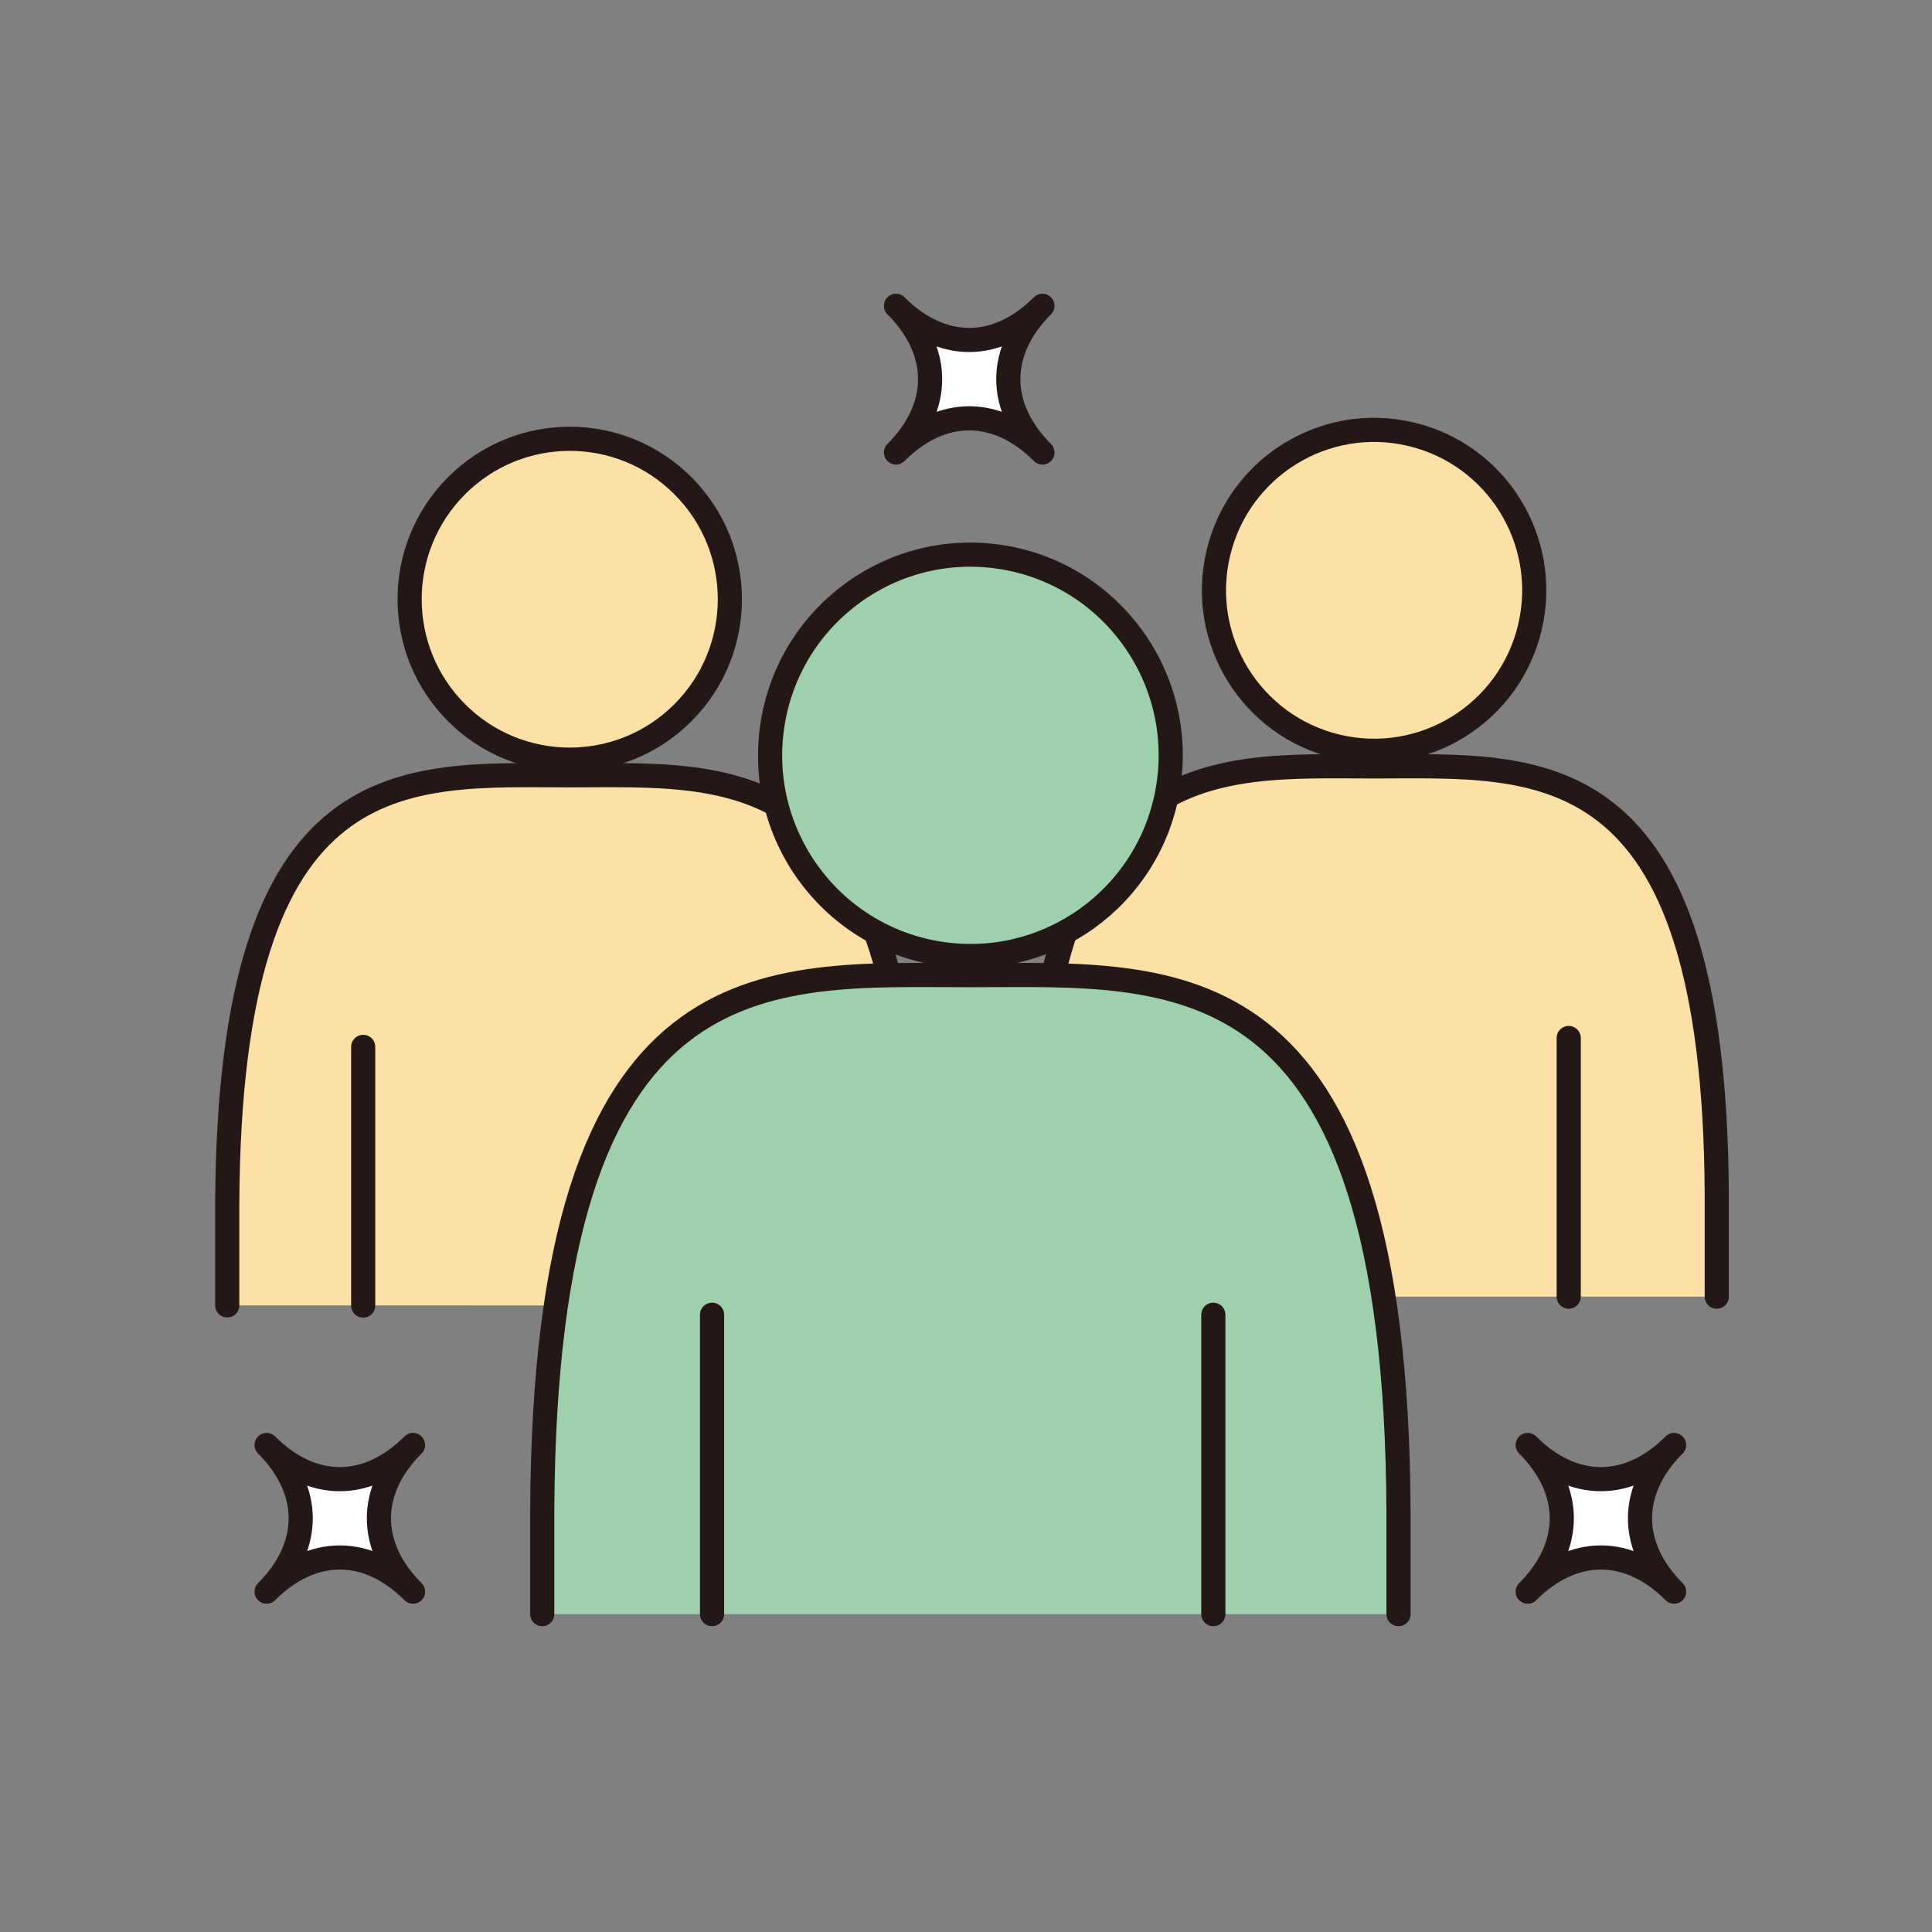 <svg width="160" height="160" viewBox="0 0 160 160" fill="none" xmlns="http://www.w3.org/2000/svg">
<rect x="0" y="0" width="160" height="160" fill="#808080" stroke="none"/>
<g clip-path="url(#clip0_2848_42426)">
<path d="M75.55 108.12V99.771C75.403 62.508 60.727 64.207 47.185 64.207C33.644 64.207 18.967 62.494 18.82 99.757V108.106" fill="#FDE0A5"/>
<path d="M75.55 108.12V99.771C75.403 62.508 60.727 64.207 47.185 64.207C33.644 64.207 18.967 62.494 18.82 99.757V108.106" stroke="#231815" stroke-width="2" stroke-linecap="round" stroke-linejoin="round"/>
<path d="M56.561 59.02C61.739 53.832 61.739 45.419 56.561 40.231C51.382 35.042 42.985 35.042 37.807 40.231C32.628 45.419 32.628 53.832 37.807 59.02C42.985 64.209 51.382 64.209 56.561 59.02Z" fill="#FDE0A5" stroke="#231815" stroke-width="2" stroke-linecap="round" stroke-linejoin="round"/>
<path d="M30.078 86.698V108.12" stroke="#231815" stroke-width="2" stroke-linecap="round" stroke-linejoin="round"/>
<path d="M63.289 86.698V108.12" stroke="#231815" stroke-width="2" stroke-linecap="round" stroke-linejoin="round"/>
<path d="M142.175 107.384V99.035C142.028 61.772 127.352 63.471 113.81 63.471C100.269 63.471 85.592 61.772 85.445 99.035V107.384" fill="#FDE0A5"/>
<path d="M142.175 107.384V99.035C142.028 61.772 127.352 63.471 113.81 63.471C100.269 63.471 85.592 61.772 85.445 99.035V107.384" stroke="#231815" stroke-width="2" stroke-linecap="round" stroke-linejoin="round"/>
<path d="M126.703 51.94C128.385 44.799 123.971 37.643 116.843 35.957C109.715 34.272 102.572 38.695 100.89 45.836C99.208 52.978 103.622 60.134 110.75 61.819C117.878 63.505 125.02 59.082 126.703 51.94Z" fill="#FDE0A5" stroke="#231815" stroke-width="2" stroke-linecap="round" stroke-linejoin="round"/>
<path d="M96.688 85.963V107.384" stroke="#231815" stroke-width="2" stroke-linecap="round" stroke-linejoin="round"/>
<path d="M129.914 85.963V107.384" stroke="#231815" stroke-width="2" stroke-linecap="round" stroke-linejoin="round"/>
<path d="M115.819 133.675V125.219C115.632 78.644 97.283 80.758 80.362 80.758C63.442 80.758 45.093 78.63 44.906 125.219V133.675" fill="#9ED1AB"/>
<path d="M115.819 133.675V125.219C115.632 78.644 97.283 80.758 80.362 80.758C63.442 80.758 45.093 78.63 44.906 125.219V133.675" stroke="#231815" stroke-width="2" stroke-linecap="round" stroke-linejoin="round"/>
<path d="M96.738 65.216C98.205 56.157 92.065 47.621 83.023 46.15C73.981 44.679 65.461 50.831 63.993 59.891C62.526 68.95 68.666 77.486 77.708 78.956C86.75 80.427 95.27 74.275 96.738 65.216Z" fill="#9ED1AB" stroke="#231815" stroke-width="2" stroke-linecap="round" stroke-linejoin="round"/>
<path d="M58.969 108.882V133.675" stroke="#231815" stroke-width="2" stroke-linecap="round" stroke-linejoin="round"/>
<path d="M100.484 108.882V133.675" stroke="#231815" stroke-width="2" stroke-linecap="round" stroke-linejoin="round"/>
<path d="M22.078 131.816C25.844 128.042 25.844 123.44 22.078 119.667C25.844 123.44 30.438 123.44 34.204 119.667C30.438 123.44 30.438 128.042 34.204 131.816C30.438 128.042 25.844 128.042 22.078 131.816Z" fill="white"/>
<path d="M22.078 131.816C25.844 128.042 25.844 123.44 22.078 119.667C25.844 123.44 30.438 123.44 34.204 119.667C30.438 123.44 30.438 128.042 34.204 131.816C30.438 128.042 25.844 128.042 22.078 131.816Z" stroke="#231815" stroke-width="2" stroke-linejoin="round"/>
<path d="M74.203 37.474C77.969 33.7 77.969 29.098 74.203 25.325C77.969 29.098 82.563 29.098 86.329 25.325C82.563 29.098 82.563 33.7 86.329 37.474C82.563 33.7 77.969 33.7 74.203 37.474Z" fill="white"/>
<path d="M74.203 37.474C77.969 33.7 77.969 29.098 74.203 25.325C77.969 29.098 82.563 29.098 86.329 25.325C82.563 29.098 82.563 33.7 86.329 37.474C82.563 33.7 77.969 33.7 74.203 37.474Z" stroke="#231815" stroke-width="2" stroke-linejoin="round"/>
<path d="M126.516 131.816C130.282 128.042 130.282 123.44 126.516 119.667C130.282 123.44 134.876 123.44 138.642 119.667C134.876 123.44 134.876 128.042 138.642 131.816C134.876 128.042 130.282 128.042 126.516 131.816Z" fill="white"/>
<path d="M126.516 131.816C130.282 128.042 130.282 123.44 126.516 119.667C130.282 123.44 134.876 123.44 138.642 119.667C134.876 123.44 134.876 128.042 138.642 131.816C134.876 128.042 130.282 128.042 126.516 131.816Z" stroke="#231815" stroke-width="2" stroke-linejoin="round"/>
</g>
<defs>
<clipPath id="clip0_2848_42426">
<rect width="126" height="111" fill="white" transform="translate(17.5 24)"/>
</clipPath>
</defs>
</svg>
